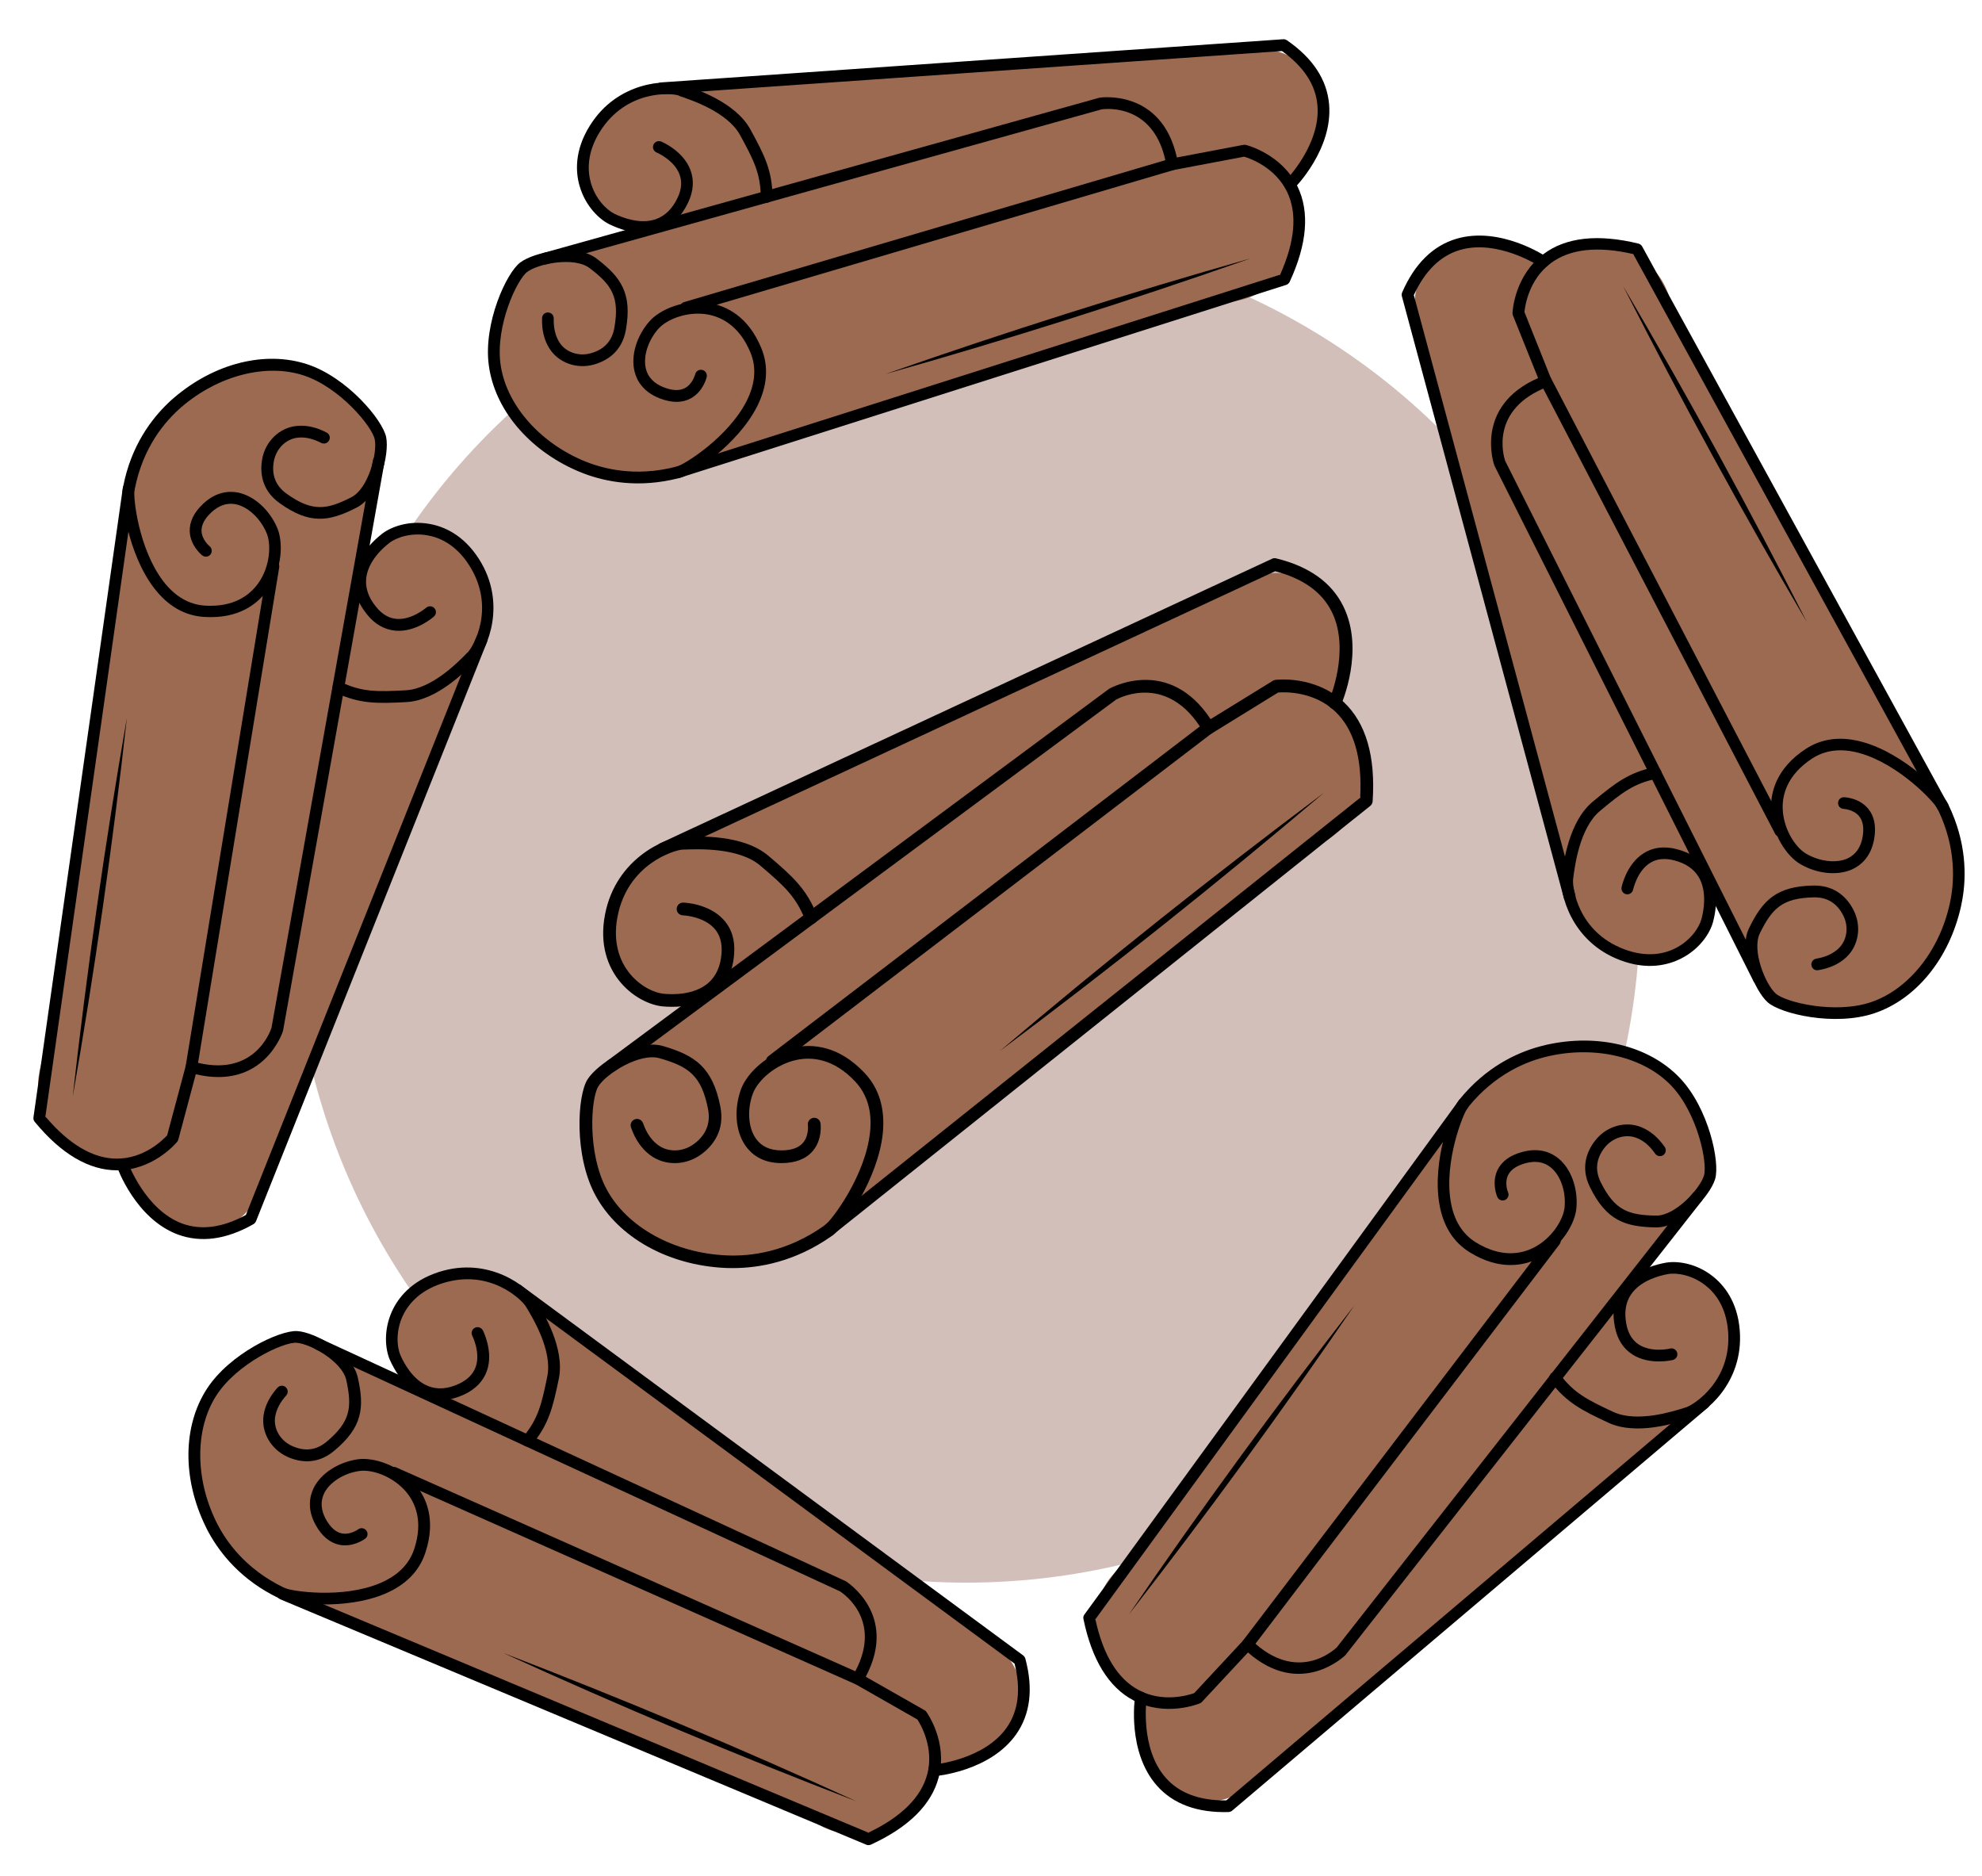 <?xml version="1.0" encoding="utf-8"?>
<!-- Generator: Adobe Illustrator 26.2.1, SVG Export Plug-In . SVG Version: 6.00 Build 0)  -->
<svg version="1.1" id="Layer_1" xmlns="http://www.w3.org/2000/svg" xmlns:xlink="http://www.w3.org/1999/xlink" x="0px" y="0px"
	 viewBox="0 0 151.05 142.98" style="enable-background:new 0 0 151.05 142.98;" xml:space="preserve">
<style type="text/css">
	.st0{fill:#F3E1D7;}
	.st1{fill:#E5D4CF;}
	.st2{fill:#C2D4C5;}
	.st3{fill:#E0D0CA;}
	.st4{fill:#E2EFDA;}
	.st5{fill:#F4EDD7;}
	.st6{fill:#E5DFDC;}
	.st7{fill:#FFF2D8;}
	.st8{fill:#F7F5D5;}
	.st9{fill:#DBD5E0;}
	.st10{fill:#EFC7AC;}
	.st11{fill:#EED5BE;}
	.st12{fill:#EFDED0;}
	.st13{fill:#CFE4CA;}
	.st14{fill:#F6ECC6;}
	.st15{fill:#D0DDC7;}
	.st16{fill:#E3E8C8;}
	.st17{fill:#D6DCE5;}
	.st18{fill:#E9D5C8;}
	.st19{fill:#EFD4BF;}
	.st20{fill:#F7E4C1;}
	.st21{fill:#F2DDE4;}
	.st22{fill:#DFDAE9;}
	.st23{fill:#F7F0C1;}
	.st24{fill:#FFF8D8;}
	.st25{fill:#F0E1E7;}
	.st26{fill:#E8D0D3;}
	.st27{fill:#DCD2CB;}
	.st28{fill:#DBD9B9;}
	.st29{fill:#D2DBD2;}
	.st30{fill:#DBD4C0;}
	.st31{fill:#EFD9CA;}
	.st32{fill:#EFF3C6;}
	.st33{fill:#DDD2C8;}
	.st34{fill:#F2F1C7;}
	.st35{fill:#C2DBC4;}
	.st36{fill:#FFE4B8;}
	.st37{fill:#AED2B2;}
	.st38{fill:#FFD489;}
	.st39{fill:#D1E8C5;}
	.st40{fill:#57B675;}
	.st41{fill:#95CC8F;}
	.st42{fill:#FDE3E0;}
	.st43{fill:#F4DE5C;}
	.st44{fill:#EFB5AF;}
	.st45{fill:#9FD3A2;}
	.st46{fill:#78C184;}
	.st47{fill:#FEF7BC;}
	.st48{fill:#FFFFFF;}
	.st49{fill:#A7D2AB;}
	.st50{fill:#F7E783;}
	.st51{fill:#EEEEBE;}
	.st52{fill:#A8BF7B;}
	.st53{fill:#82B183;}
	.st54{fill:#D3DB82;}
	.st55{fill:#E2D6C0;}
	.st56{fill:#D6B074;}
	.st57{fill:#E5D17A;}
	.st58{fill:#EACEDD;}
	.st59{fill:#91BF7A;}
	.st60{fill:#F49AC1;}
	.st61{fill:#67C076;}
	.st62{fill:#8CBF99;}
	.st63{fill:#A5A5A5;}
	.st64{fill:none;}
	.st65{fill:#C2C1C0;}
	.st66{fill:#DDCD80;}
	.st67{fill:#FDD9C0;}
	.st68{fill:#E9EA79;}
	.st69{fill:#70A36C;}
	.st70{fill:#4CA446;}
	.st71{fill:#FBB783;}
	.st72{fill:#A88A5D;}
	.st73{fill:#F4ECC9;}
	.st74{fill:#A3CA61;}
	.st75{fill:#F4E382;}
	.st76{fill:#BF4D31;}
	.st77{fill:#BDD16A;}
	.st78{fill:#829E71;}
	.st79{fill:#AA675F;}
	.st80{fill:#FED39D;}
	.st81{fill:#F6B584;}
	.st82{fill:#F9AD82;}
	.st83{fill:#BFB279;}
	.st84{fill:#91B0A1;}
	.st85{fill:#B7B77D;}
	.st86{fill:#9D834A;}
	.st87{fill:#B7BD63;}
	.st88{fill:#DBD1CA;}
	.st89{fill:#8CA15E;}
	.st90{fill:#C38762;}
	.st91{fill:#E07C88;}
	.st92{fill:none;stroke:#000000;stroke-width:2;stroke-linecap:round;stroke-linejoin:round;stroke-miterlimit:10;}
	.st93{fill:#DCD586;}
	.st94{fill:#DD8A98;}
	.st95{fill:#E8B3C1;}
	.st96{fill:#F9EEC0;}
	.st97{fill:#F7EBBF;}
	.st98{fill:#FCE67A;}
	.st99{fill:#CAD1BF;}
	.st100{fill:#725D42;}
	.st101{fill:#6D894D;}
	.st102{fill:#ECE0CC;}
	.st103{fill:#917F61;}
	.st104{fill:#A09078;}
	.st105{fill:#E5CDA1;}
	.st106{fill:#A8C967;}
	.st107{fill:#FEF293;}
	.st108{fill:#DDC457;}
	.st109{fill:#E2E2B3;}
	.st110{fill:#967657;}
	.st111{fill:#C57E2C;}
	.st112{fill:#83B16A;}
	.st113{fill:#5E9C42;}
	.st114{fill:#CCD56C;}
	.st115{fill:#F8EF74;}
	.st116{fill:#6BB18A;}
	.st117{fill:#65AD84;}
	.st118{fill:#B1DAAC;}
	.st119{fill:#B7A6D1;}
	.st120{fill:#F4F1D4;}
	.st121{fill:#E8CDD6;}
	.st122{fill:#E39FAF;}
	.st123{fill:#9DB87E;}
	.st124{fill:#FDD0A7;}
	.st125{fill:#F7A168;}
	.st126{fill:#FFCE6E;}
	.st127{fill:#CC915B;}
	.st128{fill:#EDB28A;}
	.st129{fill:#89786E;}
	.st130{fill:#9FCC87;}
	.st131{fill:#EFD0D0;}
	.st132{fill:#7D9E74;}
	.st133{fill:#F59188;}
	.st134{fill:#F1ECCB;}
	.st135{fill:#9BC44D;}
	.st136{fill:#F7EF79;}
	.st137{fill:#659B7B;}
	.st138{fill:#8699BF;}
	.st139{fill:#AF9B7B;}
	.st140{fill:#BED379;}
	.st141{fill:#80AD54;}
	.st142{fill:#84AA6D;}
	.st143{fill:#B6D8A0;}
	.st144{fill:#F4DB72;}
	.st145{fill:#8DC983;}
	.st146{fill:#E5B17E;}
	.st147{fill:#D1A47C;}
	.st148{fill:#C5A07D;}
	.st149{fill:#EFB678;}
	.st150{fill:#68B27C;}
	.st151{fill:#EECE98;}
	.st152{fill:#EDA07A;}
	.st153{fill:#EF9E63;}
	.st154{fill:#8F8175;}
	.st155{fill:#86B287;}
	.st156{fill:#EBC992;}
	.st157{fill:#EFC8AD;}
	.st158{fill:#C0AFCE;}
	.st159{fill:#6CAA63;}
	.st160{fill:#A8D096;}
	.st161{fill:#C4C4C4;}
	.st162{fill:#F2F2B2;}
	.st163{fill:#94AB90;}
	.st164{fill:#AF8B72;}
	.st165{fill:#94AC91;}
	.st166{fill:#FFE3A6;}
	.st167{fill:#A0847A;}
	.st168{fill:#F9EFD8;}
	.st169{fill:#FBEAC2;}
	.st170{fill:#ADC9A1;}
	.st171{fill:#E5D99E;}
	.st172{fill:#97BF8E;}
	.st173{fill:#99CF8B;}
	.st174{fill:#B2D9A2;}
	.st175{fill:#93C6A5;}
	.st176{fill:#AC8269;}
	.st177{fill:#8E7E62;}
	.st178{fill:#639170;}
	.st179{fill:#BB8D72;}
	.st180{fill:#A08E82;}
	.st181{fill:#80B28C;}
	.st182{fill:#7C5A40;}
	.st183{fill:#E2BA9C;}
	.st184{fill:#F7D9CD;}
	.st185{fill:#EDB38C;}
	.st186{fill:#77685E;}
	.st187{fill:#8DC893;}
	.st188{fill:#DDC6BF;}
	.st189{fill:#D3BFBA;}
	.st190{fill:#9C6A51;}
	.st191{fill:#AD8977;}
	.st192{fill:#AA755E;}
	.st193{fill:#EFD5E7;}
	.st194{fill:#E5A8CC;}
	.st195{fill:#996E82;}
	.st196{fill:#A4C49B;}
	.st197{fill:#D9E8F3;}
	.st198{fill:#B9CFE9;}
	.st199{fill:#8FADD8;}
	.st200{fill:#F4E4EA;}
	.st201{fill:#EFCEDA;}
	.st202{fill:#D8A7B5;}
	.st203{fill:#E5F2E6;}
	.st204{fill:#D0E9D4;}
	.st205{fill:#ACD1B4;}
	.st206{fill:#F4EFD4;}
	.st207{fill:#F7F5DB;}
	.st208{fill:#EFEFAD;}
	.st209{fill:#F7F6DB;}
	.st210{fill:#EFEFAE;}
	.st211{fill:#DBF0EE;}
	.st212{fill:#FCEDD7;}
	.st213{fill:#D3C4B4;}
	.st214{fill:#7D6853;}
	.st215{fill:#ECE9DE;}
	.st216{fill:#A08E77;}
	.st217{fill:#F3E2D4;}
	.st218{fill:#D6A87B;}
	.st219{fill:#DDB690;}
	.st220{fill:#F0CA6F;}
	.st221{fill:#F0D7A0;}
	.st222{fill:#F7DA9F;}
	.st223{fill:#DFEDF3;}
	.st224{fill:#92C2E8;}
	.st225{fill:#C1DDED;}
	.st226{fill:#8DD5E3;}
	.st227{fill:#B8E2E0;}
	.st228{fill:#ADDCF6;}
</style>
<circle class="st189" cx="73.64" cy="69.25" r="51.35"/>
<g>
	<g>
		<path class="st190" d="M102.54,54.79c-0.34-0.41-0.76-0.75-1.23-1.02c0.37-0.35,0.65-0.79,0.76-1.29c0.54-2.36,0.79-4.86-0.8-6.89
			c-1.55-1.97-3.83-2.35-6.1-1.51c-5.55,2.07-10.94,4.82-16.36,7.22c-0.59,0.26-0.98,0.67-1.2,1.14c-2.64,0.76-5.36,2.34-7.8,3.35
			c-0.54,0.22-0.96,0.55-1.28,0.93c-4.73,2.21-9.51,4.27-14.37,6.17c-0.48,0.19-0.87,0.46-1.19,0.78c-1.56,0.52-3.09,1.11-4.31,2.25
			c-1.8,1.68-2.68,4.25-1.89,6.61c0.66,1.98,2.42,3.14,4.37,3.61c0.53,0.13,1.21,0.14,1.9,0.17c-0.67,0.4-1.34,0.81-2.01,1.23
			c-0.72,0.46-1.14,1.04-1.32,1.65c-0.35,0.24-0.67,0.52-0.97,0.86c-0.03,0.03-0.06,0.06-0.1,0.09c-0.85,0.48-1.7,0.97-2.55,1.45
			c-1.42,0.81-1.66,2.23-1.21,3.41c-0.1,0.24-0.17,0.49-0.2,0.74c-0.85,6.47,5.7,10.31,11.38,10.24c3.6-0.04,6.05-1.69,8.81-3.79
			c2.48-1.89,5.42-3.61,7.3-6.13c0.14-0.06,0.29-0.14,0.43-0.23c0.88-0.57,1.67-1.21,2.38-1.92c0.19-0.15,0.39-0.3,0.58-0.44
			c1.02-0.56,1.97-1.21,2.9-1.92c0.01-0.01,0.02-0.01,0.03-0.02c0,0,0,0,0,0c0.2-0.15,0.39-0.3,0.59-0.45
			c0.43-0.34,0.7-0.74,0.83-1.16c2.22-1.1,4.22-2.98,6.07-4.39c0.3-0.23,0.55-0.51,0.75-0.83c4.15-1.77,6.65-5.97,10.66-8.16
			c0.56-0.3,1.07-0.92,1.31-1.59c1.29-0.2,2.58-0.86,3.45-1.73C104.41,60.96,104.58,57.24,102.54,54.79z"/>
	</g>
	<g>
		<path d="M55.86,96.63c-0.2,0-0.39,0-0.57-0.01c-4.37-0.2-8.17-2.32-9.91-5.53c-1.65-3.04-1.38-7.61-0.61-8.83
			c0.77-1.22,3.73-3.14,5.76-2.55c2.44,0.71,3.78,1.62,4.37,4.62c0.36,1.84-0.59,2.99-1.44,3.62c-1.2,0.89-2.82,0.91-3.94,0.05
			c-0.64-0.49-1.12-1.19-1.43-2.09c-0.09-0.25,0.04-0.53,0.3-0.62c0.25-0.09,0.53,0.05,0.62,0.3c0.25,0.72,0.62,1.27,1.11,1.64
			c0.78,0.6,1.92,0.57,2.77-0.06c0.92-0.68,1.28-1.58,1.07-2.66c-0.5-2.56-1.49-3.24-3.69-3.87c-1.51-0.44-4.06,1.17-4.67,2.14
			c-0.58,0.92-0.85,5.1,0.64,7.86c1.55,2.87,5.12,4.84,9.1,5.02c1.84,0.09,4.62-0.24,7.48-2.27l0.07-0.05
			c0.49-0.35,3.08-3.75,3.42-7.1c0.16-1.56-0.22-2.84-1.12-3.81c-1.67-1.79-3.35-1.9-4.45-1.67c-1.63,0.33-2.98,1.56-3.36,2.56
			c-0.45,1.21-0.37,2.59,0.22,3.43c0.42,0.61,1.08,0.91,1.95,0.91c0.76,0,1.31-0.19,1.64-0.57c0.48-0.55,0.38-1.35,0.38-1.36
			c-0.04-0.26,0.15-0.51,0.41-0.55c0.26-0.04,0.51,0.14,0.55,0.41c0.01,0.05,0.17,1.24-0.6,2.13c-0.52,0.6-1.32,0.91-2.38,0.91
			c-1.5,0-2.32-0.72-2.74-1.33c-0.77-1.1-0.89-2.8-0.33-4.32c0.46-1.23,2.04-2.76,4.07-3.17c1.35-0.27,3.37-0.15,5.35,1.96
			c1.1,1.17,1.56,2.71,1.38,4.57c-0.36,3.54-3.01,7.22-3.83,7.8l-0.07,0.05C60.58,96.16,57.83,96.63,55.86,96.63z"/>
	</g>
	<g>
		<path d="M63.17,94.21c-0.14,0-0.28-0.06-0.38-0.18c-0.17-0.21-0.13-0.51,0.08-0.68l40.79-32.56c0.17-3.02-0.48-5.23-1.91-6.58
			c-1.64-1.55-3.85-1.48-4.34-1.44l-5.06,3.12c-0.11,0.07-0.24,0.09-0.37,0.06c-0.13-0.03-0.23-0.11-0.3-0.22
			c-2.64-4.43-6.27-2.61-6.62-2.42L46.87,81.61c-0.22,0.16-0.52,0.11-0.68-0.1c-0.16-0.22-0.11-0.52,0.1-0.68l38.22-28.33
			c0.02-0.01,0.03-0.02,0.05-0.03c0.05-0.03,4.5-2.51,7.7,2.33L97,51.88c0.06-0.04,0.12-0.06,0.19-0.07
			c0.12-0.02,3.04-0.36,5.22,1.69c1.69,1.59,2.43,4.13,2.2,7.56c-0.01,0.14-0.07,0.26-0.18,0.35L63.47,94.1
			C63.38,94.17,63.27,94.21,63.17,94.21z"/>
	</g>
	<g>
		<path d="M58.86,81.35c-0.15,0-0.29-0.07-0.39-0.19c-0.16-0.21-0.12-0.52,0.09-0.68l33.24-25.4c0.21-0.16,0.52-0.12,0.68,0.09
			c0.16,0.21,0.12,0.52-0.09,0.68l-33.24,25.4C59.07,81.32,58.96,81.35,58.86,81.35z"/>
	</g>
	<g>
		<path d="M100.9,60.41c-8.01,6.8-16.28,13.38-24.69,19.67C84.22,73.28,92.49,66.7,100.9,60.41L100.9,60.41z"/>
	</g>
	<g>
		<path d="M51.22,76.72c-0.26,0-0.5-0.01-0.7-0.03c-0.92-0.08-2.37-0.68-3.42-2.07c-0.71-0.94-1.45-2.56-0.99-4.94
			c0.83-4.3,4.66-5.86,5.88-5.91l0.1,0c1.12-0.05,4.54-0.2,6.48,1.45c1.84,1.56,2.91,2.53,3.7,4.54c0.1,0.25-0.02,0.53-0.27,0.63
			c-0.25,0.1-0.53-0.02-0.63-0.27c-0.71-1.8-1.61-2.62-3.43-4.16c-1.65-1.4-4.78-1.26-5.81-1.22l-0.1,0
			c-0.62,0.03-4.2,1.08-4.97,5.12c-0.39,2.03,0.23,3.39,0.82,4.18c0.8,1.07,1.95,1.62,2.73,1.69c0.65,0.06,2.28,0.1,3.35-0.81
			c0.61-0.52,0.96-1.29,1.03-2.29c0.06-0.78-0.13-1.41-0.55-1.88c-0.85-0.94-2.38-1-2.4-1c-0.27-0.01-0.48-0.23-0.47-0.5
			c0.01-0.26,0.22-0.47,0.48-0.47c0,0,0.01,0,0.01,0c0.08,0,1.96,0.06,3.09,1.31c0.61,0.67,0.88,1.55,0.8,2.6
			c-0.09,1.27-0.55,2.26-1.37,2.96C53.56,76.53,52.21,76.72,51.22,76.72z"/>
	</g>
	<g>
		<path d="M50.53,65.17c-0.18,0-0.36-0.1-0.44-0.28c-0.11-0.24-0.01-0.53,0.24-0.64l46.61-21.67c0.1-0.05,0.21-0.06,0.32-0.03
			c2.51,0.61,4.23,1.84,5.12,3.66c1.64,3.33-0.12,7.38-0.2,7.55c-0.11,0.24-0.39,0.35-0.64,0.25s-0.35-0.39-0.25-0.64
			c0.02-0.04,1.65-3.81,0.21-6.74c-0.74-1.51-2.2-2.55-4.32-3.1l-46.46,21.6C50.67,65.16,50.6,65.17,50.53,65.17z"/>
	</g>
</g>
<g>
	<g>
		<path class="st190" d="M98.58,15.38c-0.16-0.47-0.41-0.9-0.72-1.29c0.43-0.18,0.82-0.47,1.08-0.86c1.25-1.86,2.29-3.94,1.59-6.21
			C99.85,4.81,98,3.72,95.76,3.7c-5.48-0.05-11.04,0.55-16.51,0.82c-0.6,0.03-1.07,0.25-1.42,0.58C75.3,4.89,72.43,5.35,70,5.42
			c-0.54,0.01-1.01,0.15-1.41,0.38c-4.81,0.34-9.62,0.54-14.44,0.58c-0.47,0-0.9,0.11-1.28,0.28c-1.52-0.07-3.04-0.06-4.46,0.51
			c-2.11,0.86-3.72,2.78-3.82,5.08c-0.08,1.93,1.05,3.51,2.58,4.56c0.41,0.28,1,0.52,1.59,0.78c-0.71,0.12-1.43,0.26-2.14,0.4
			c-0.77,0.16-1.33,0.52-1.68,0.99c-0.38,0.1-0.75,0.23-1.12,0.42c-0.04,0.01-0.07,0.03-0.11,0.05c-0.89,0.14-1.79,0.27-2.68,0.41
			c-1.5,0.23-2.17,1.37-2.17,2.54c-0.16,0.17-0.31,0.37-0.42,0.58c-2.88,5.3,1.51,10.78,6.44,12.6c3.12,1.15,5.78,0.54,8.86-0.36
			c2.76-0.81,5.88-1.33,8.33-2.87c0.15-0.01,0.29-0.02,0.45-0.06c0.95-0.2,1.84-0.49,2.69-0.87c0.22-0.06,0.43-0.13,0.65-0.19
			c1.07-0.15,2.1-0.39,3.14-0.7c0.01,0,0.02,0,0.03-0.01c0,0,0,0,0,0c0.22-0.06,0.44-0.12,0.66-0.19c0.49-0.15,0.85-0.41,1.1-0.73
			c2.28-0.21,4.63-1.18,6.69-1.78c0.33-0.1,0.64-0.26,0.92-0.46c4.16-0.16,7.71-2.95,11.9-3.52c0.58-0.08,1.23-0.44,1.66-0.94
			c1.18,0.25,2.51,0.11,3.55-0.36C98.16,21.33,99.53,18.18,98.58,15.38z"/>
	</g>
	<g>
		<path d="M44.46,36.07c-0.17-0.07-0.33-0.13-0.49-0.2c-3.71-1.62-6.28-4.7-6.72-8.05c-0.42-3.17,1.33-7.02,2.4-7.82
			c1.07-0.8,4.26-1.48,5.81-0.3c1.87,1.42,2.73,2.65,2.24,5.43c-0.3,1.71-1.49,2.38-2.44,2.65c-1.33,0.37-2.73-0.15-3.41-1.26
			c-0.39-0.63-0.57-1.4-0.54-2.28c0.01-0.25,0.21-0.44,0.46-0.43c0.25,0.01,0.44,0.21,0.43,0.46c-0.02,0.7,0.12,1.3,0.41,1.78
			c0.47,0.78,1.47,1.13,2.41,0.87c1.02-0.28,1.63-0.94,1.8-1.94c0.42-2.37-0.22-3.29-1.9-4.56c-1.16-0.87-3.89-0.34-4.74,0.3
			c-0.8,0.6-2.42,4.12-2.04,6.99c0.39,2.99,2.82,5.87,6.19,7.34c1.56,0.68,4.07,1.32,7.2,0.51l0.08-0.02c0.54-0.14,3.9-2.22,5.3-5
			c0.65-1.3,0.75-2.53,0.29-3.66c-0.86-2.09-2.26-2.74-3.29-2.92c-1.51-0.26-3.09,0.36-3.74,1.1c-0.79,0.9-1.17,2.11-0.95,3.03
			c0.16,0.66,0.63,1.14,1.38,1.43c0.65,0.25,1.19,0.27,1.6,0.05c0.6-0.31,0.77-1.04,0.78-1.05c0.06-0.24,0.3-0.39,0.54-0.33
			c0.24,0.05,0.39,0.29,0.34,0.53c-0.01,0.05-0.26,1.12-1.22,1.64c-0.65,0.35-1.44,0.35-2.35,0c-1.3-0.5-1.77-1.39-1.93-2.05
			c-0.3-1.2,0.15-2.71,1.14-3.83c0.8-0.91,2.68-1.71,4.56-1.39c1.25,0.21,2.96,0.98,3.97,3.46c0.56,1.38,0.45,2.86-0.32,4.4
			c-1.48,2.94-4.99,5.24-5.88,5.46l-0.08,0.02C48.69,37.22,46.16,36.72,44.46,36.07z"/>
	</g>
	<g>
		<path d="M51.57,36.39c-0.12-0.05-0.22-0.15-0.27-0.28c-0.07-0.24,0.06-0.49,0.29-0.56l45.97-14.62c1.14-2.55,1.32-4.67,0.53-6.31
			c-0.91-1.88-2.83-2.55-3.27-2.68l-5.4,1.02c-0.12,0.02-0.24,0-0.34-0.07c-0.1-0.07-0.17-0.17-0.19-0.29
			c-0.81-4.7-4.55-4.32-4.92-4.27L41.67,20.13c-0.24,0.07-0.49-0.07-0.55-0.31c-0.07-0.24,0.07-0.49,0.31-0.55L83.77,7.45
			c0.02,0,0.03-0.01,0.05-0.01c0.05-0.01,4.71-0.68,5.87,4.56l5.06-0.96c0.06-0.01,0.13-0.01,0.19,0c0.11,0.03,2.74,0.7,3.95,3.18
			c0.93,1.93,0.73,4.37-0.6,7.25c-0.05,0.11-0.15,0.2-0.27,0.24L51.86,36.39C51.76,36.43,51.66,36.42,51.57,36.39z"/>
	</g>
	<g>
		<path d="M52.1,23.87c-0.13-0.05-0.23-0.15-0.27-0.29c-0.07-0.24,0.07-0.49,0.3-0.56l37.08-10.93c0.24-0.07,0.49,0.07,0.56,0.3
			c0.07,0.24-0.07,0.49-0.3,0.56L52.39,23.88C52.29,23.91,52.19,23.9,52.1,23.87z"/>
	</g>
	<g>
		<path d="M95.31,19.69c-9.16,3.22-18.47,6.17-27.82,8.81C76.66,25.29,85.97,22.34,95.31,19.69L95.31,19.69z"/>
	</g>
	<g>
		<path d="M47.04,17.35c-0.23-0.09-0.43-0.18-0.6-0.26c-0.77-0.38-1.82-1.37-2.27-2.92c-0.3-1.04-0.41-2.69,0.78-4.59
			c2.14-3.44,5.96-3.52,7.03-3.15l0.09,0.03c0.98,0.33,3.98,1.33,5.11,3.39c1.07,1.95,1.68,3.15,1.69,5.15
			c0,0.25-0.2,0.45-0.44,0.45c-0.25,0-0.45-0.2-0.45-0.44c-0.02-1.79-0.53-2.8-1.58-4.72c-0.96-1.75-3.71-2.67-4.61-2.97L51.7,7.27
			c-0.55-0.18-3.98-0.45-5.99,2.78c-1.01,1.63-0.93,3.01-0.68,3.88c0.34,1.19,1.15,2.04,1.8,2.36c0.54,0.27,1.94,0.84,3.16,0.41
			c0.7-0.25,1.26-0.8,1.65-1.63c0.31-0.65,0.35-1.26,0.14-1.8c-0.42-1.09-1.73-1.65-1.74-1.65c-0.23-0.1-0.34-0.36-0.24-0.59
			c0.09-0.22,0.35-0.33,0.57-0.25c0,0,0.01,0,0.01,0c0.07,0.03,1.67,0.7,2.23,2.15c0.3,0.78,0.25,1.63-0.17,2.51
			c-0.5,1.06-1.23,1.77-2.16,2.1C49.12,17.95,47.89,17.68,47.04,17.35z"/>
	</g>
	<g>
		<path d="M50.26,7.15c-0.16-0.06-0.27-0.21-0.29-0.39c-0.02-0.25,0.17-0.46,0.42-0.48l47.4-3.29c0.1-0.01,0.2,0.02,0.29,0.08
			c1.96,1.35,3.04,2.99,3.21,4.85c0.31,3.42-2.55,6.33-2.67,6.45c-0.17,0.17-0.46,0.18-0.63,0c-0.17-0.17-0.18-0.46,0-0.63
			c0.03-0.03,2.69-2.75,2.41-5.74c-0.14-1.55-1.05-2.93-2.7-4.11L50.45,7.18C50.38,7.19,50.32,7.18,50.26,7.15z"/>
	</g>
</g>
<g>
	<g>
		<path class="st190" d="M8.01,88.4C8.5,88.46,9,88.42,9.48,88.31c-0.03,0.47,0.07,0.94,0.31,1.35c1.14,1.93,2.55,3.77,4.91,4.12
			c2.29,0.35,4.07-0.85,5.06-2.85c2.42-4.91,4.3-10.18,6.42-15.23c0.23-0.55,0.23-1.07,0.09-1.53c1.3-2.19,2.12-4.97,3.12-7.2
			c0.22-0.49,0.3-0.98,0.27-1.43c1.78-4.48,3.69-8.9,5.75-13.26c0.2-0.43,0.29-0.86,0.3-1.28c0.72-1.34,1.38-2.71,1.47-4.24
			c0.14-2.27-0.89-4.56-2.92-5.65c-1.7-0.91-3.62-0.58-5.23,0.35c-0.44,0.25-0.9,0.67-1.39,1.09c0.2-0.7,0.39-1.4,0.57-2.1
			c0.2-0.77,0.11-1.42-0.16-1.95c0.08-0.39,0.12-0.78,0.11-1.19c0-0.04,0-0.08,0.01-0.12c0.26-0.86,0.53-1.73,0.79-2.59
			c0.44-1.45-0.29-2.55-1.35-3.06c-0.09-0.22-0.2-0.44-0.33-0.63c-3.53-4.89-10.37-3.32-14.15,0.33c-2.39,2.31-3,4.97-3.52,8.14
			c-0.47,2.84-1.36,5.87-1.03,8.75c-0.06,0.13-0.11,0.27-0.15,0.43c-0.23,0.94-0.35,1.87-0.38,2.8c-0.04,0.22-0.07,0.45-0.11,0.67
			c-0.33,1.03-0.56,2.06-0.73,3.13c0,0.01-0.01,0.02-0.01,0.03c0,0,0,0,0,0c-0.04,0.23-0.08,0.45-0.11,0.68
			c-0.07,0.5,0,0.94,0.18,1.31c-0.8,2.15-0.95,4.68-1.3,6.8C5.92,64.31,5.94,64.66,6,65C4.33,68.82,5.31,73.23,4,77.24
			c-0.18,0.56-0.14,1.3,0.13,1.9c-0.74,0.95-1.19,2.21-1.22,3.35C2.84,85.44,5.08,88.05,8.01,88.4z"/>
	</g>
	<g>
		<path d="M12.86,30.67c0.13-0.13,0.26-0.24,0.39-0.35c3.07-2.64,6.96-3.62,10.17-2.56c3.04,1,5.75,4.25,6.01,5.55
			c0.26,1.31-0.51,4.48-2.25,5.37c-2.09,1.07-3.57,1.31-5.87-0.34c-1.41-1.01-1.5-2.38-1.33-3.35c0.24-1.36,1.32-2.4,2.62-2.53
			c0.74-0.08,1.51,0.09,2.29,0.5c0.22,0.11,0.31,0.38,0.19,0.6c-0.12,0.22-0.38,0.3-0.6,0.19c-0.62-0.32-1.22-0.46-1.78-0.4
			c-0.9,0.09-1.65,0.83-1.83,1.8c-0.19,1.04,0.14,1.87,0.97,2.47c1.96,1.4,3.06,1.23,4.94,0.27c1.29-0.66,1.99-3.36,1.78-4.4
			c-0.19-0.99-2.66-3.97-5.41-4.88c-2.86-0.94-6.51,0-9.3,2.39c-1.29,1.11-2.96,3.09-3.58,6.27l-0.02,0.08
			c-0.11,0.55,0.31,4.48,2.2,6.95c0.89,1.15,1.95,1.77,3.17,1.85c2.26,0.14,3.45-0.85,4.06-1.7c0.89-1.25,1.02-2.94,0.63-3.85
			c-0.47-1.1-1.4-1.97-2.32-2.17c-0.67-0.14-1.3,0.07-1.89,0.62c-0.51,0.48-0.76,0.96-0.74,1.42c0.03,0.67,0.6,1.15,0.61,1.15
			c0.19,0.15,0.22,0.44,0.07,0.63c-0.15,0.19-0.43,0.23-0.63,0.07c-0.04-0.03-0.9-0.72-0.95-1.81c-0.03-0.74,0.31-1.45,1.02-2.12
			c1.01-0.95,2.02-0.99,2.69-0.85c1.21,0.26,2.37,1.31,2.96,2.69c0.47,1.12,0.38,3.15-0.73,4.71c-0.73,1.04-2.17,2.24-4.84,2.07
			c-1.49-0.09-2.77-0.83-3.82-2.2c-2-2.61-2.55-6.77-2.37-7.67l0.02-0.08C9.99,33.97,11.54,31.92,12.86,30.67z"/>
	</g>
	<g>
		<path d="M9.49,36.93c0.1-0.09,0.23-0.14,0.37-0.12c0.24,0.03,0.42,0.26,0.38,0.51L3.46,85.08c1.8,2.13,3.64,3.21,5.45,3.21
			c2.09,0,3.53-1.45,3.83-1.78l1.42-5.31c0.03-0.12,0.11-0.21,0.21-0.27c0.1-0.06,0.23-0.07,0.34-0.04
			c4.58,1.31,5.87-2.22,5.98-2.57l7.73-43.25c0.04-0.24,0.28-0.41,0.52-0.36c0.24,0.04,0.41,0.28,0.36,0.52L21.58,78.5
			c0,0.02-0.01,0.03-0.01,0.05c-0.01,0.05-1.43,4.54-6.65,3.31l-1.33,4.98c-0.02,0.06-0.05,0.12-0.09,0.17
			c-0.07,0.09-1.82,2.17-4.58,2.17c-2.14,0-4.25-1.24-6.27-3.69c-0.08-0.1-0.12-0.22-0.1-0.35l6.81-47.96
			C9.37,37.09,9.42,37,9.49,36.93z"/>
	</g>
	<g>
		<path d="M20.53,42.84c0.1-0.09,0.24-0.14,0.38-0.12c0.24,0.04,0.41,0.27,0.37,0.51l-6.25,38.15c-0.04,0.24-0.27,0.41-0.51,0.37
			c-0.24-0.04-0.41-0.27-0.37-0.51L20.4,43.1C20.42,43,20.46,42.91,20.53,42.84z"/>
	</g>
	<g>
		<path d="M5.54,83.58C6.62,73.94,8,64.27,9.67,54.7C8.6,64.35,7.21,74.02,5.54,83.58L5.54,83.58z"/>
	</g>
	<g>
		<path d="M28.61,41.11c0.18-0.17,0.35-0.31,0.49-0.42c0.67-0.53,2.02-1.05,3.61-0.77c1.07,0.18,2.6,0.8,3.8,2.69
			c2.17,3.42,0.58,6.89-0.21,7.7l-0.06,0.06c-0.72,0.74-2.93,3.01-5.27,3.13c-2.22,0.12-3.56,0.14-5.37-0.71
			c-0.22-0.11-0.32-0.37-0.21-0.6c0.11-0.22,0.37-0.32,0.6-0.21c1.62,0.76,2.75,0.74,4.94,0.62c2-0.11,4.02-2.18,4.68-2.86
			l0.06-0.06c0.4-0.41,2.14-3.39,0.09-6.6c-1.03-1.62-2.31-2.14-3.2-2.29c-1.22-0.21-2.34,0.15-2.91,0.6
			c-0.48,0.37-1.6,1.38-1.74,2.67c-0.08,0.74,0.17,1.48,0.76,2.19c0.45,0.56,0.98,0.87,1.56,0.91c1.16,0.09,2.23-0.84,2.25-0.85
			c0.18-0.16,0.47-0.15,0.63,0.04c0.16,0.18,0.15,0.46-0.03,0.62c0,0-0.01,0.01-0.01,0.01c-0.05,0.05-1.36,1.2-2.91,1.08
			c-0.84-0.07-1.58-0.48-2.19-1.24c-0.74-0.91-1.06-1.87-0.95-2.86C27.16,42.73,27.94,41.74,28.61,41.11z"/>
	</g>
	<g>
		<path d="M36.39,48.44c0.12-0.12,0.31-0.16,0.47-0.09c0.23,0.09,0.34,0.35,0.25,0.58l-17.6,44.13c-0.04,0.09-0.11,0.17-0.19,0.22
			c-2.07,1.18-4.01,1.44-5.77,0.79c-3.21-1.2-4.6-5.04-4.65-5.21c-0.08-0.23,0.04-0.49,0.27-0.57c0.23-0.08,0.49,0.04,0.57,0.27
			c0.01,0.04,1.31,3.61,4.13,4.67c1.46,0.54,3.1,0.32,4.87-0.65L36.28,48.6C36.31,48.54,36.35,48.48,36.39,48.44z"/>
	</g>
</g>
<g>
	<g>
		<path class="st190" d="M118.84,19.42c-0.43,0.25-0.8,0.58-1.13,0.96c-0.26-0.39-0.62-0.71-1.06-0.9c-2.07-0.87-4.3-1.49-6.4-0.36
			c-2.04,1.09-2.75,3.12-2.34,5.32c1,5.38,2.66,10.73,3.98,16.04c0.15,0.58,0.45,1,0.85,1.28c0.27,2.53,1.28,5.25,1.81,7.63
			c0.12,0.53,0.35,0.96,0.64,1.31c1.26,4.65,2.38,9.34,3.35,14.06c0.09,0.46,0.28,0.87,0.53,1.2c0.23,1.5,0.52,2.99,1.36,4.28
			c1.25,1.91,3.44,3.12,5.72,2.77c1.91-0.29,3.25-1.71,3.98-3.41c0.2-0.46,0.32-1.08,0.46-1.71c0.26,0.68,0.53,1.35,0.81,2.03
			c0.3,0.73,0.77,1.2,1.29,1.46c0.17,0.36,0.37,0.69,0.62,1.02c0.02,0.03,0.04,0.07,0.07,0.1c0.31,0.85,0.61,1.7,0.92,2.55
			c0.51,1.42,1.76,1.87,2.91,1.64c0.2,0.13,0.42,0.23,0.65,0.3c5.75,1.8,10.29-3.56,11.13-8.74c0.53-3.28-0.58-5.78-2.06-8.62
			c-1.33-2.56-2.43-5.51-4.42-7.62c-0.03-0.14-0.08-0.28-0.14-0.43c-0.38-0.89-0.84-1.71-1.37-2.47c-0.1-0.2-0.21-0.4-0.31-0.6
			c-0.35-1.02-0.79-1.98-1.29-2.95c0-0.01-0.01-0.02-0.01-0.03c0,0,0,0,0,0c-0.11-0.2-0.21-0.41-0.32-0.61
			c-0.24-0.45-0.57-0.75-0.93-0.94c-0.65-2.2-2.05-4.31-3.03-6.22c-0.16-0.31-0.38-0.58-0.63-0.82c-0.95-4.06-4.38-7-5.74-11
			c-0.19-0.55-0.67-1.12-1.24-1.44c0.02-1.2-0.37-2.48-1.03-3.41C124.75,18.69,121.4,17.95,118.84,19.42z"/>
	</g>
	<g>
		<path d="M149.55,68.56c-0.03,0.18-0.07,0.35-0.1,0.51c-0.88,3.95-3.41,7.07-6.6,8.14c-3.03,1.02-7.15,0.05-8.14-0.84
			c-0.99-0.89-2.27-3.9-1.41-5.65c1.03-2.11,2.07-3.19,4.9-3.24c1.73-0.03,2.63,1.01,3.07,1.89c0.62,1.23,0.38,2.71-0.58,3.59
			c-0.54,0.5-1.26,0.83-2.13,0.97c-0.24,0.04-0.47-0.12-0.51-0.37c-0.04-0.24,0.13-0.47,0.37-0.51c0.69-0.11,1.25-0.37,1.67-0.75
			c0.67-0.61,0.83-1.66,0.39-2.53c-0.48-0.95-1.23-1.41-2.25-1.39c-2.41,0.05-3.18,0.85-4.11,2.74c-0.63,1.3,0.42,3.88,1.21,4.59
			c0.75,0.67,4.51,1.58,7.25,0.66c2.86-0.96,5.22-3.9,6.01-7.49c0.37-1.66,0.51-4.25-0.89-7.17l-0.04-0.08
			c-0.24-0.5-2.93-3.4-5.93-4.24c-1.4-0.39-2.62-0.25-3.64,0.42c-1.89,1.24-2.26,2.75-2.23,3.79c0.04,1.53,0.94,2.96,1.8,3.46
			c1.03,0.6,2.3,0.74,3.15,0.35c0.62-0.29,1-0.84,1.14-1.63c0.12-0.69,0.03-1.22-0.26-1.58c-0.42-0.52-1.17-0.56-1.18-0.56
			c-0.25-0.01-0.44-0.22-0.43-0.46c0.01-0.25,0.21-0.44,0.46-0.43c0.05,0,1.15,0.04,1.84,0.88c0.47,0.57,0.62,1.35,0.45,2.31
			c-0.24,1.37-1.03,2-1.64,2.29c-1.12,0.52-2.69,0.37-3.98-0.38c-1.05-0.61-2.19-2.3-2.24-4.21c-0.03-1.27,0.4-3.09,2.63-4.56
			c1.24-0.82,2.72-1,4.38-0.53c3.17,0.89,6.1,3.89,6.49,4.72l0.03,0.07C149.87,64.18,149.87,66.76,149.55,68.56z"/>
	</g>
	<g>
		<path d="M148.5,61.52c-0.02,0.13-0.1,0.25-0.23,0.32c-0.22,0.12-0.49,0.04-0.61-0.18l-23.19-42.3c-2.72-0.63-4.84-0.39-6.29,0.7
			c-1.67,1.25-1.96,3.27-2,3.72l2.04,5.1c0.04,0.11,0.04,0.24-0.01,0.35c-0.05,0.11-0.14,0.2-0.25,0.24
			c-4.45,1.7-3.37,5.3-3.25,5.65l19.73,39.26c0.11,0.22,0.02,0.49-0.2,0.6c-0.22,0.11-0.49,0.02-0.6-0.2l-19.74-39.28
			c-0.01-0.02-0.01-0.03-0.02-0.05c-0.02-0.05-1.57-4.49,3.34-6.64l-1.92-4.78c-0.02-0.06-0.03-0.12-0.03-0.19
			c0-0.11,0.15-2.83,2.36-4.48c1.71-1.28,4.15-1.55,7.23-0.8c0.12,0.03,0.23,0.11,0.29,0.22l23.29,42.47
			C148.5,61.32,148.52,61.42,148.5,61.52z"/>
	</g>
	<g>
		<path d="M136.11,63.4c-0.02,0.13-0.11,0.25-0.23,0.32c-0.22,0.11-0.49,0.03-0.6-0.19l-17.86-34.29c-0.11-0.22-0.03-0.49,0.19-0.6
			c0.22-0.11,0.49-0.03,0.6,0.19l17.86,34.29C136.12,63.21,136.13,63.31,136.11,63.4z"/>
	</g>
	<g>
		<path d="M123.7,21.8c4.92,8.37,9.61,16.94,14,25.6C132.78,39.03,128.1,30.46,123.7,21.8L123.7,21.8z"/>
	</g>
	<g>
		<path d="M130.69,69.62c-0.04,0.24-0.09,0.45-0.14,0.64c-0.22,0.83-0.99,2.05-2.43,2.78c-0.97,0.49-2.56,0.92-4.66,0.12
			c-3.79-1.44-4.6-5.17-4.45-6.29l0.01-0.09c0.13-1.03,0.54-4.16,2.34-5.67c1.71-1.42,2.77-2.25,4.72-2.65
			c0.24-0.05,0.48,0.11,0.53,0.35c0.05,0.24-0.11,0.48-0.35,0.53c-1.75,0.36-2.64,1.05-4.33,2.46c-1.53,1.28-1.91,4.15-2.03,5.1
			l-0.01,0.09c-0.08,0.57,0.32,3.99,3.88,5.34c1.79,0.68,3.13,0.33,3.93-0.08c1.1-0.56,1.78-1.52,1.97-2.22
			c0.16-0.58,0.45-2.06-0.2-3.18c-0.38-0.64-1.02-1.08-1.92-1.3c-0.7-0.17-1.3-0.11-1.8,0.21c-0.99,0.62-1.28,2.01-1.29,2.03
			c-0.05,0.24-0.29,0.4-0.53,0.35c-0.24-0.05-0.39-0.28-0.35-0.51c0,0,0-0.01,0-0.01c0.01-0.07,0.37-1.77,1.68-2.6
			c0.71-0.45,1.55-0.56,2.5-0.32c1.14,0.29,1.97,0.86,2.47,1.72C130.88,67.47,130.84,68.72,130.69,69.62z"/>
	</g>
	<g>
		<path d="M120.06,68.42c-0.03,0.17-0.15,0.31-0.32,0.36c-0.24,0.06-0.48-0.08-0.55-0.32l-12.35-45.88c-0.03-0.1-0.02-0.2,0.02-0.3
			c0.95-2.18,2.35-3.56,4.15-4.09c3.29-0.96,6.7,1.28,6.85,1.38c0.2,0.14,0.26,0.42,0.12,0.62c-0.14,0.21-0.42,0.26-0.62,0.12
			c-0.03-0.02-3.21-2.11-6.1-1.26c-1.49,0.44-2.67,1.6-3.51,3.44l12.31,45.72C120.07,68.3,120.08,68.36,120.06,68.42z"/>
	</g>
</g>
<g>
	<g>
		<path class="st190" d="M85.94,128.45c0.41,0.28,0.86,0.48,1.35,0.61c-0.24,0.4-0.38,0.86-0.36,1.34c0.1,2.24,0.49,4.53,2.4,5.95
			c1.86,1.38,3.99,1.16,5.81-0.15c4.44-3.2,8.57-6.97,12.82-10.43c0.47-0.38,0.71-0.84,0.8-1.31c2.17-1.32,4.21-3.4,6.13-4.89
			c0.43-0.33,0.72-0.72,0.91-1.14c3.67-3.12,7.43-6.13,11.3-9.01c0.38-0.28,0.66-0.62,0.87-0.99c1.26-0.84,2.49-1.74,3.29-3.06
			c1.19-1.94,1.35-4.44,0.07-6.36c-1.07-1.6-2.93-2.21-4.78-2.15c-0.5,0.02-1.11,0.17-1.74,0.31c0.5-0.52,1-1.05,1.49-1.59
			c0.53-0.58,0.76-1.21,0.77-1.79c0.25-0.3,0.47-0.63,0.66-1c0.02-0.03,0.04-0.07,0.06-0.1c0.64-0.64,1.28-1.28,1.92-1.92
			c1.07-1.07,0.94-2.39,0.24-3.33c0.03-0.24,0.03-0.48,0-0.71c-0.82-5.97-7.6-7.79-12.65-6.35c-3.19,0.92-4.98,2.99-6.93,5.53
			c-1.75,2.29-3.95,4.55-5.01,7.25c-0.11,0.09-0.22,0.19-0.33,0.31c-0.64,0.72-1.19,1.49-1.65,2.29c-0.14,0.18-0.27,0.36-0.41,0.54
			c-0.77,0.75-1.46,1.56-2.12,2.42c-0.01,0.01-0.01,0.02-0.02,0.02c0,0,0,0,0,0c-0.14,0.18-0.28,0.36-0.42,0.55
			c-0.3,0.41-0.44,0.83-0.46,1.24c-1.71,1.52-3.03,3.69-4.33,5.39c-0.21,0.28-0.36,0.59-0.47,0.92c-3.26,2.59-4.47,6.94-7.51,9.87
			c-0.42,0.41-0.73,1.08-0.78,1.74c-1.1,0.5-2.09,1.39-2.65,2.39C82.76,123.41,83.51,126.77,85.94,128.45z"/>
	</g>
	<g>
		<path d="M117.32,79.75c0.18-0.05,0.35-0.09,0.51-0.13c3.95-0.89,7.85,0.07,10.18,2.51c2.21,2.31,3.09,6.45,2.7,7.72
			c-0.39,1.28-2.56,3.71-4.51,3.68c-2.35-0.04-3.77-0.52-5.02-3.05c-0.77-1.55-0.21-2.81,0.4-3.58c0.85-1.09,2.29-1.5,3.5-1.01
			c0.69,0.28,1.29,0.79,1.79,1.51c0.14,0.2,0.09,0.48-0.11,0.62c-0.2,0.14-0.48,0.09-0.62-0.11c-0.4-0.58-0.86-0.98-1.39-1.19
			c-0.84-0.34-1.85-0.04-2.46,0.73c-0.65,0.83-0.75,1.72-0.3,2.63c1.07,2.16,2.12,2.52,4.23,2.55c1.45,0.02,3.33-2.03,3.64-3.05
			c0.29-0.96-0.49-4.75-2.49-6.85c-2.08-2.18-5.75-3.06-9.34-2.25c-1.66,0.37-4.06,1.34-6.11,3.85l-0.05,0.06
			c-0.35,0.43-1.83,4.1-1.31,7.17c0.24,1.43,0.89,2.48,1.93,3.12c1.93,1.18,3.45,0.87,4.38,0.4c1.37-0.69,2.28-2.12,2.37-3.1
			c0.11-1.19-0.31-2.4-1.03-3c-0.52-0.44-1.18-0.55-1.96-0.34c-0.67,0.19-1.12,0.49-1.32,0.91c-0.29,0.61-0.01,1.3,0,1.3
			c0.1,0.23-0.01,0.49-0.23,0.59c-0.23,0.1-0.49,0-0.59-0.23c-0.02-0.04-0.45-1.06,0.01-2.04c0.32-0.67,0.96-1.14,1.9-1.39
			c1.34-0.37,2.25,0.08,2.77,0.51c0.95,0.79,1.48,2.27,1.35,3.77c-0.11,1.21-1.15,2.96-2.86,3.82c-1.13,0.57-2.97,0.96-5.25-0.44
			c-1.27-0.78-2.06-2.03-2.34-3.73c-0.55-3.24,0.92-7.17,1.5-7.88l0.05-0.06C113.23,81.32,115.56,80.23,117.32,79.75z"/>
	</g>
	<g>
		<path d="M111.4,83.7c0.13-0.03,0.27-0.01,0.38,0.07c0.2,0.15,0.24,0.43,0.1,0.63l-28.4,38.99c0.59,2.73,1.7,4.55,3.31,5.4
			c1.84,0.98,3.79,0.38,4.22,0.23l3.74-4.02c0.08-0.09,0.2-0.14,0.32-0.14c0.12,0,0.24,0.04,0.32,0.13c3.43,3.3,6.23,0.79,6.49,0.54
			L129,90.94c0.15-0.2,0.43-0.23,0.63-0.08c0.19,0.15,0.23,0.43,0.08,0.63l-27.14,34.59c-0.01,0.01-0.02,0.03-0.03,0.04
			c-0.03,0.03-3.4,3.33-7.43-0.2l-3.51,3.77c-0.04,0.05-0.1,0.08-0.16,0.11c-0.1,0.04-2.62,1.06-5.06-0.23
			c-1.89-1-3.17-3.09-3.81-6.2c-0.03-0.12,0-0.25,0.08-0.35l28.52-39.15C111.22,83.78,111.3,83.72,111.4,83.7z"/>
	</g>
	<g>
		<path d="M118.38,94.1c0.13-0.04,0.27-0.01,0.39,0.08c0.2,0.15,0.23,0.43,0.09,0.63l-23.42,30.76c-0.15,0.2-0.43,0.23-0.63,0.09
			c-0.2-0.15-0.23-0.43-0.09-0.63l23.42-30.76C118.2,94.18,118.28,94.13,118.38,94.1z"/>
	</g>
	<g>
		<path d="M86.02,123.04c5.48-8.02,11.24-15.91,17.2-23.57C97.74,107.49,91.98,115.38,86.02,123.04L86.02,123.04z"/>
	</g>
	<g>
		<path d="M126.32,96.36c0.23-0.06,0.45-0.11,0.63-0.14c0.84-0.15,2.28,0.02,3.55,1.01c0.86,0.67,1.92,1.93,2.09,4.16
			c0.31,4.04-2.72,6.36-3.8,6.7l-0.09,0.03c-0.99,0.32-4,1.29-6.13,0.29c-2.02-0.94-3.21-1.55-4.41-3.15
			c-0.15-0.2-0.11-0.48,0.09-0.63c0.2-0.15,0.48-0.11,0.63,0.09c1.07,1.43,2.08,1.94,4.07,2.87c1.81,0.84,4.57-0.04,5.48-0.33
			l0.09-0.03c0.55-0.18,3.47-1.99,3.18-5.78c-0.15-1.91-1.03-2.97-1.75-3.52c-0.98-0.76-2.14-0.97-2.85-0.84
			c-0.6,0.11-2.06,0.47-2.79,1.54c-0.42,0.61-0.54,1.38-0.36,2.29c0.14,0.71,0.46,1.22,0.95,1.54c0.98,0.63,2.37,0.31,2.38,0.3
			c0.24-0.06,0.48,0.09,0.54,0.33c0.06,0.24-0.08,0.47-0.32,0.54c0,0-0.01,0-0.01,0c-0.07,0.02-1.76,0.42-3.07-0.41
			c-0.71-0.45-1.17-1.17-1.35-2.12c-0.23-1.15-0.06-2.15,0.5-2.97C124.28,97.11,125.43,96.6,126.32,96.36z"/>
	</g>
	<g>
		<path d="M129.75,106.49c0.16-0.04,0.34,0,0.46,0.14c0.16,0.19,0.14,0.47-0.05,0.63l-36.25,30.71c-0.08,0.07-0.18,0.1-0.28,0.11
			c-2.38,0.07-4.22-0.61-5.46-2.01c-2.27-2.57-1.69-6.61-1.67-6.78c0.04-0.24,0.27-0.41,0.51-0.38c0.24,0.04,0.41,0.26,0.38,0.51
			c-0.01,0.04-0.54,3.8,1.46,6.06c1.03,1.16,2.58,1.74,4.61,1.71l36.13-30.61C129.63,106.53,129.69,106.5,129.75,106.49z"/>
	</g>
</g>
<g>
	<g>
		<path class="st190" d="M70.54,136.09c0.18-0.46,0.27-0.95,0.28-1.45c0.45,0.14,0.93,0.17,1.38,0.04c2.16-0.61,4.29-1.52,5.23-3.7
			c0.91-2.13,0.21-4.15-1.48-5.62c-4.14-3.59-8.76-6.73-13.11-10.07c-0.48-0.37-0.98-0.5-1.46-0.47c-1.79-1.81-4.28-3.31-6.17-4.84
			c-0.42-0.34-0.87-0.54-1.32-0.62c-3.88-2.85-7.68-5.82-11.38-8.92c-0.36-0.3-0.76-0.5-1.16-0.61c-1.11-1.03-2.27-2.02-3.73-2.5
			c-2.16-0.71-4.63-0.29-6.2,1.4c-1.31,1.41-1.48,3.36-0.99,5.15c0.13,0.48,0.42,1.05,0.71,1.62c-0.62-0.37-1.25-0.73-1.89-1.08
			c-0.69-0.38-1.35-0.46-1.92-0.34c-0.35-0.18-0.72-0.31-1.13-0.41c-0.04-0.01-0.08-0.02-0.12-0.04c-0.77-0.47-1.54-0.95-2.31-1.42
			c-1.29-0.79-2.54-0.36-3.3,0.53c-0.24,0.03-0.47,0.08-0.69,0.16c-5.62,2.18-5.83,9.19-3.26,13.77c1.63,2.9,4.06,4.16,6.98,5.46
			c2.63,1.17,5.34,2.8,8.21,3.21c0.11,0.09,0.24,0.17,0.38,0.25c0.85,0.46,1.72,0.82,2.61,1.08c0.21,0.09,0.41,0.18,0.62,0.28
			c0.91,0.58,1.85,1.06,2.84,1.5c0.01,0.01,0.02,0.01,0.03,0.02c0,0,0,0,0,0c0.21,0.09,0.41,0.19,0.63,0.28
			c0.47,0.2,0.91,0.24,1.31,0.16c1.87,1.32,4.29,2.1,6.25,2.97c0.32,0.14,0.66,0.22,1.01,0.24c3.27,2.58,7.79,2.74,11.34,5.03
			c0.49,0.32,1.22,0.46,1.87,0.36c0.74,0.95,1.84,1.71,2.94,2.03C66.38,140.34,69.46,138.83,70.54,136.09z"/>
	</g>
	<g>
		<path d="M15.91,116.79c-0.09-0.16-0.17-0.32-0.24-0.47c-1.78-3.64-1.74-7.65,0.09-10.48c1.74-2.69,5.56-4.49,6.89-4.41
			c1.33,0.08,4.2,1.63,4.62,3.54c0.51,2.29,0.37,3.78-1.81,5.59c-1.33,1.11-2.68,0.85-3.58,0.44c-1.25-0.58-1.99-1.88-1.79-3.17
			c0.11-0.73,0.47-1.43,1.06-2.09c0.17-0.18,0.45-0.2,0.63-0.03c0.18,0.17,0.2,0.45,0.03,0.63c-0.47,0.52-0.75,1.07-0.84,1.62
			c-0.14,0.9,0.38,1.81,1.28,2.22c0.96,0.44,1.85,0.34,2.63-0.31c1.85-1.54,1.96-2.65,1.51-4.71c-0.32-1.42-2.74-2.77-3.8-2.84
			c-1-0.06-4.51,1.57-6.09,4c-1.64,2.53-1.65,6.3-0.04,9.6c0.74,1.53,2.25,3.64,5.16,5.05l0.08,0.04c0.5,0.24,4.41,0.84,7.28-0.38
			c1.34-0.57,2.21-1.44,2.59-2.6c0.71-2.15,0.05-3.55-0.62-4.35c-0.99-1.17-2.58-1.73-3.56-1.59c-1.18,0.17-2.26,0.85-2.68,1.69
			c-0.3,0.61-0.26,1.28,0.12,1.98c0.34,0.61,0.74,0.98,1.19,1.08c0.66,0.15,1.26-0.29,1.27-0.3c0.2-0.15,0.48-0.11,0.63,0.09
			c0.15,0.2,0.11,0.48-0.09,0.62c-0.04,0.03-0.93,0.69-1.99,0.46c-0.72-0.16-1.33-0.67-1.79-1.52c-0.67-1.22-0.44-2.2-0.14-2.81
			c0.55-1.11,1.87-1.96,3.35-2.18c1.2-0.17,3.15,0.43,4.38,1.9c0.82,0.97,1.62,2.67,0.78,5.21c-0.46,1.41-1.5,2.47-3.09,3.14
			c-3.03,1.28-7.19,0.76-8.02,0.36l-0.07-0.03C18.39,120.41,16.79,118.39,15.91,116.79z"/>
	</g>
	<g>
		<path d="M21.12,121.64c-0.06-0.12-0.08-0.26-0.02-0.39c0.1-0.23,0.36-0.34,0.59-0.24l44.49,18.64c2.52-1.2,4.03-2.71,4.49-4.46
			c0.53-2.02-0.51-3.78-0.75-4.16l-4.77-2.72c-0.1-0.06-0.18-0.16-0.21-0.27c-0.03-0.12-0.01-0.24,0.05-0.34
			c2.42-4.1-0.66-6.24-0.98-6.44l-39.89-18.41c-0.23-0.1-0.32-0.37-0.22-0.59c0.1-0.22,0.37-0.32,0.59-0.22l39.92,18.43
			c0.02,0.01,0.03,0.02,0.05,0.02c0.04,0.03,4.03,2.53,1.52,7.28l4.48,2.55c0.06,0.03,0.1,0.07,0.14,0.13
			c0.07,0.09,1.64,2.31,0.94,4.98c-0.54,2.07-2.27,3.8-5.16,5.13c-0.11,0.05-0.25,0.06-0.36,0.01l-44.68-18.71
			C21.24,121.8,21.17,121.73,21.12,121.64z"/>
	</g>
	<g>
		<path d="M29.63,112.45c-0.06-0.12-0.08-0.26-0.02-0.4c0.1-0.23,0.36-0.33,0.59-0.23l35.34,15.69c0.22,0.1,0.33,0.37,0.23,0.59
			c-0.1,0.23-0.36,0.33-0.59,0.23l-35.34-15.69C29.75,112.6,29.68,112.53,29.63,112.45z"/>
	</g>
	<g>
		<path d="M65.26,137.26c-9.06-3.48-18.07-7.26-26.9-11.3C47.42,129.44,56.43,133.22,65.26,137.26L65.26,137.26z"/>
	</g>
	<g>
		<path d="M30,104.2c-0.12-0.21-0.21-0.41-0.29-0.58c-0.34-0.78-0.5-2.22,0.16-3.69c0.45-0.99,1.43-2.31,3.57-3
			c3.86-1.24,6.82,1.18,7.4,2.15l0.05,0.08c0.54,0.89,2.17,3.59,1.7,5.89c-0.45,2.18-0.76,3.48-2.04,5.02
			c-0.16,0.19-0.44,0.22-0.63,0.06c-0.19-0.16-0.22-0.44-0.06-0.63c1.15-1.37,1.41-2.47,1.85-4.62c0.4-1.96-1.1-4.44-1.59-5.25
			l-0.05-0.08c-0.3-0.5-2.74-2.92-6.36-1.76c-1.82,0.58-2.65,1.69-3.03,2.51c-0.51,1.13-0.45,2.3-0.16,2.97
			c0.24,0.55,0.93,1.9,2.14,2.36c0.69,0.27,1.47,0.21,2.31-0.18c0.65-0.3,1.08-0.73,1.28-1.28c0.39-1.1-0.25-2.37-0.26-2.39
			c-0.11-0.22-0.02-0.49,0.2-0.6c0.22-0.11,0.48-0.03,0.6,0.18c0,0,0,0.01,0.01,0.01c0.03,0.07,0.82,1.62,0.31,3.09
			c-0.28,0.79-0.87,1.4-1.75,1.81c-1.07,0.49-2.08,0.55-3.01,0.2C31.2,106.01,30.44,105.01,30,104.2z"/>
	</g>
	<g>
		<path d="M39.06,98.52c-0.08-0.15-0.07-0.34,0.03-0.48c0.15-0.2,0.43-0.24,0.63-0.09l38.25,28.19c0.08,0.06,0.14,0.15,0.17,0.24
			c0.62,2.3,0.38,4.25-0.7,5.78c-1.98,2.81-6.04,3.17-6.21,3.19c-0.25,0.02-0.46-0.16-0.48-0.41c-0.02-0.25,0.16-0.46,0.41-0.48
			c0.04,0,3.83-0.35,5.56-2.81c0.89-1.27,1.1-2.91,0.6-4.88L39.19,98.67C39.13,98.63,39.09,98.58,39.06,98.52z"/>
	</g>
</g>
</svg>
